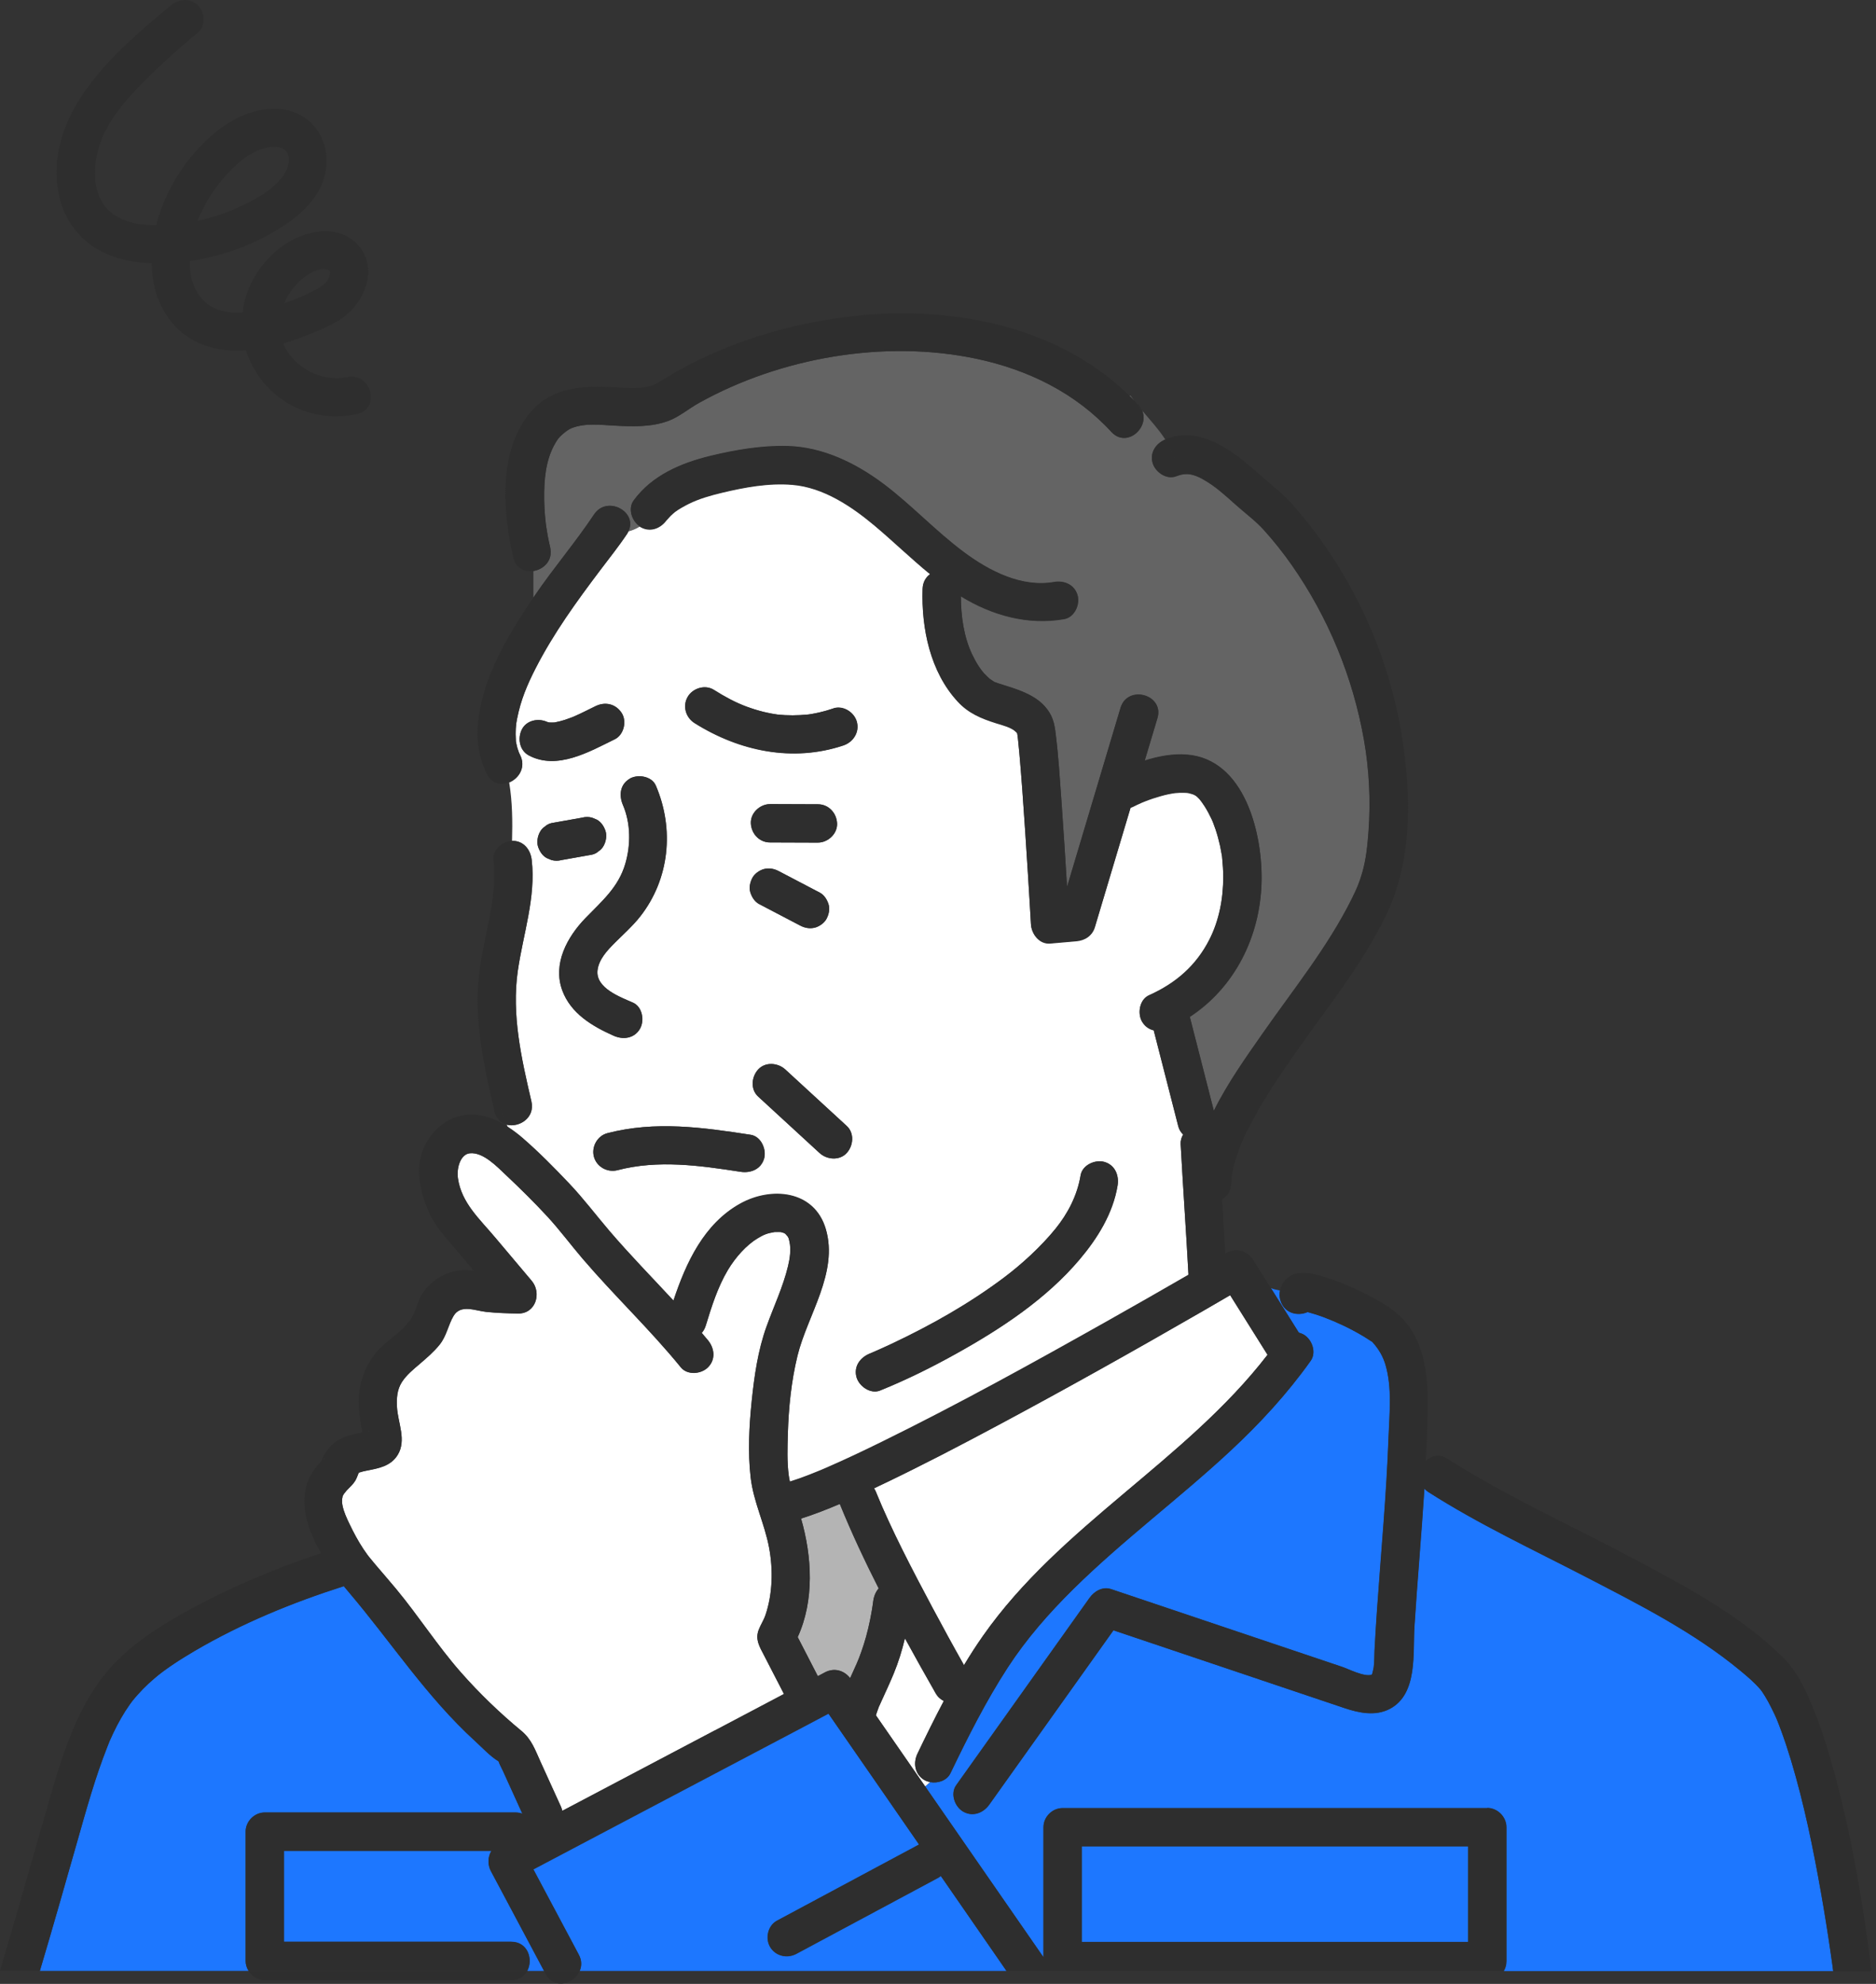 <svg width="245" height="259" viewBox="0 0 245 259" fill="none" xmlns="http://www.w3.org/2000/svg">
<rect x="0" y="0" width="245" height="259" fill="#333333" stroke="none"/>
<g clip-path="url(#clip0_144_1577)">
<path d="M114.42 194.82C116.38 199.65 119.17 204.99 121.77 209.86C123.12 212.39 124.49 214.9 125.9 217.39C126.69 216.08 127.51 214.8 128.39 213.55C138.52 199.12 154.86 190.72 165.54 176.87C163.91 174.28 162.29 171.68 160.66 169.09C159.46 169.79 158.26 170.49 157.06 171.18C148.18 176.3 139.23 181.32 130.19 186.15C125.4 188.71 120.58 191.22 115.69 193.57C115.18 193.81 114.67 194.06 114.16 194.3C114.26 194.47 114.35 194.64 114.43 194.82H114.42Z" fill="white"/>
<path d="M104.17 213.73C105.05 215.43 105.92 217.13 106.8 218.83C107.11 218.67 107.41 218.51 107.72 218.34C108.93 217.7 110.21 218.06 111.02 219.09C111.14 218.84 111.25 218.58 111.37 218.32C111.49 218.07 111.6 217.81 111.71 217.56C111.76 217.44 111.82 217.32 111.87 217.21C111.9 217.15 112.04 216.69 111.93 217.07C111.82 217.46 111.96 217.01 111.99 216.92C112.05 216.77 112.11 216.61 112.18 216.46C112.28 216.19 112.39 215.92 112.48 215.65C112.72 214.99 112.93 214.32 113.11 213.65C113.31 212.94 113.47 212.23 113.62 211.51C113.71 211.07 113.79 210.62 113.87 210.17C113.91 209.95 113.94 209.74 113.97 209.52C113.98 209.43 113.99 209.37 114 209.32C114 209.27 114.02 209.2 114.03 209.09C114.12 208.41 114.36 207.82 114.75 207.38C112.91 203.76 111.19 200.09 109.67 196.35C108.01 197.06 106.32 197.72 104.61 198.26C106.06 203.26 106.36 208.95 104.17 213.74V213.73Z" fill="#B4B4B4"/>
<path d="M48.12 186.84C48.2 186.82 48.28 186.79 48.35 186.78C47.94 186.83 48.12 186.78 48.12 186.84Z" fill="#646464"/>
<path d="M132.99 96.01C132.99 96.01 132.97 95.91 132.93 95.84C132.96 95.95 132.98 96.04 132.99 96.01Z" fill="#646464"/>
<path d="M47.52 188C47.52 188 47.51 187.93 47.5 187.89C47.5 187.89 47.5 187.9 47.5 187.91C47.5 187.93 47.52 187.96 47.53 188H47.52Z" fill="#646464"/>
<path d="M191.74 241.04H141.27V253.52H191.74V241.04Z" fill="#1D77FF"/>
<path d="M170.26 171.16C170.01 171.16 169.97 171.24 170.29 171.16C170.28 171.16 170.27 171.16 170.26 171.16Z" fill="#646464"/>
<path d="M42.2 190.57C42.2 190.57 42.23 190.54 42.25 190.52C42.42 190.39 42.44 190.16 42.2 190.57Z" fill="#646464"/>
<path d="M46.84 192.24C46.91 192.21 46.94 192.2 46.97 192.19C46.92 192.14 46.81 192.1 46.81 192.21C46.81 192.21 46.81 192.22 46.82 192.25C46.83 192.25 46.83 192.25 46.85 192.25C46.85 192.25 46.91 192.22 46.96 192.2C46.92 192.21 46.88 192.22 46.84 192.24Z" fill="#646464"/>
<path d="M100.1 173.18C101.04 170.55 102.26 168.01 102.91 165.29C103.16 164.26 103.32 163.08 103.1 162.11C102.98 161.58 103.02 161.65 102.74 161.23C102.96 161.55 102.69 161.21 102.57 161.07C102.51 161.03 102.43 160.98 102.4 160.97C102.38 160.97 102.38 160.96 102.36 160.95C102.26 160.92 102.16 160.88 102.06 160.86C102.01 160.85 101.98 160.84 101.94 160.83C101.94 160.83 101.94 160.83 101.93 160.83C101.73 160.82 101.54 160.83 101.34 160.83C101.27 160.83 101.23 160.83 101.19 160.83C101.17 160.83 101.17 160.83 101.15 160.83C100.14 161 99.75 161.17 98.94 161.65C97.48 162.52 96.02 164.16 95.04 165.81C93.71 168.05 92.93 170.56 92.17 173.03C92.05 173.42 91.86 173.74 91.64 174C91.91 174.32 92.18 174.64 92.45 174.96C93.31 176.01 93.49 177.46 92.45 178.5C91.56 179.39 89.77 179.55 88.91 178.5C84.88 173.55 80.22 169.16 76.07 164.3C74.52 162.48 73.1 160.56 71.47 158.8C69.77 156.96 67.99 155.2 66.17 153.49C64.92 152.31 63.1 150.37 61.35 150.55C60.16 150.67 59.59 152.41 59.8 153.82C60.26 157.04 62.66 159.15 64.7 161.59C66.27 163.46 67.85 165.33 69.43 167.2C70.77 168.78 69.97 171.5 67.66 171.47C66.28 171.45 64.89 171.4 63.51 171.26C62.06 171.11 60.16 170.22 59.23 171.78C58.51 172.98 58.33 174.37 57.42 175.52C56.65 176.48 55.73 177.26 54.8 178.06C53.97 178.77 53.07 179.49 52.48 180.42C51.84 181.41 51.78 182.55 51.84 183.71C51.96 185.75 53.11 188.02 51.93 189.93C51.01 191.41 49.44 191.67 47.88 191.98C47.57 192.04 47.26 192.11 46.96 192.21C46.99 192.25 46.96 192.28 46.84 192.27C46.89 192.33 46.86 192.34 46.8 192.34C46.8 192.37 46.8 192.4 46.78 192.44C46.66 192.74 46.55 193.03 46.39 193.31C46.1 193.8 45.67 194.16 45.28 194.57C45.17 194.69 44.84 195.14 44.97 194.93C44.88 195.07 44.8 195.21 44.73 195.36C44.77 195.31 44.67 195.7 44.67 195.74C44.66 196.17 44.67 196.21 44.73 196.55C44.91 197.42 45.29 198.22 45.67 199.01C46.2 200.11 46.78 201.19 47.45 202.21C47.6 202.43 47.75 202.65 47.91 202.87C47.98 202.97 48.06 203.07 48.13 203.17C48.44 203.56 48.76 203.94 49.08 204.32C49.96 205.36 50.86 206.38 51.73 207.43C54.66 210.96 57.14 214.85 60.17 218.3C62.6 221.06 65.27 223.63 68.1 225.97C69.44 227.08 69.89 228.46 70.61 230.04C71.49 231.97 72.37 233.91 73.25 235.84C73.33 236.02 73.39 236.21 73.44 236.4C80.07 232.91 86.69 229.41 93.32 225.92C96.34 224.33 99.36 222.73 102.38 221.14C101.51 219.45 100.64 217.77 99.77 216.08C99.2 214.98 98.6 214.02 99.08 212.76C99.34 212.09 99.74 211.5 99.97 210.82C100.9 208.05 100.97 204.91 100.44 202.05C99.86 198.92 98.4 196.07 98.03 192.88C97.65 189.59 97.83 186.15 98.17 182.86C98.51 179.59 98.98 176.27 100.1 173.17V173.18Z" fill="white"/>
<path d="M71.43 94.24C71.43 94.24 71.4 94.23 71.39 94.22C71.37 94.22 71.35 94.22 71.34 94.22C71.36 94.22 71.39 94.23 71.43 94.24Z" fill="#646464"/>
<path d="M32.08 239.14C32.08 237.79 33.23 236.64 34.58 236.64H67.32C67.66 236.64 67.95 236.71 68.22 236.8C67.38 234.96 66.55 233.12 65.71 231.27C65.52 230.85 65.26 230.41 65.11 229.96C64.01 229.29 63 228.18 62.06 227.33C55.72 221.55 51.07 214.36 45.54 207.86C45.33 207.61 45.12 207.36 44.9 207.09C38.15 209.24 31.55 211.95 25.43 215.54C24.52 216.08 23.61 216.63 22.73 217.22C22.38 217.45 22.03 217.69 21.69 217.94C21.54 218.05 21.39 218.16 21.24 218.27C21.2 218.3 21.08 218.39 20.99 218.46C20.89 218.54 20.72 218.67 20.67 218.71C20.53 218.82 20.4 218.93 20.26 219.05C19.98 219.29 19.7 219.54 19.42 219.79C18.91 220.26 18.43 220.75 17.97 221.27C17.73 221.53 17.51 221.81 17.28 222.08C17.28 222.08 17.28 222.09 17.27 222.1C17.18 222.23 17.08 222.36 16.98 222.49C16.56 223.08 16.17 223.69 15.81 224.32C15.44 224.96 15.1 225.61 14.79 226.27C14.62 226.64 14.45 227.01 14.29 227.37C14.27 227.41 14.26 227.44 14.25 227.46C14.25 227.46 14.25 227.46 14.25 227.48C14.18 227.66 14.1 227.85 14.03 228.03C12.45 232.01 11.3 236.17 10.13 240.28C8.51 245.96 6.9 251.64 5.21 257.3H32.46C32.22 256.92 32.08 256.48 32.08 256.01V239.13V239.14Z" fill="#1D77FF"/>
<path d="M120.71 232.38C119.48 231.66 119.23 230.18 119.81 228.96C120.92 226.65 122.06 224.33 123.26 222.06C122.85 221.87 122.48 221.55 122.19 221.05C120.84 218.68 119.49 216.29 118.18 213.88C117.81 215.44 117.34 216.97 116.72 218.48C116.24 219.64 115.71 220.78 115.19 221.92C115.08 222.16 114.97 222.41 114.86 222.65C114.82 222.73 114.8 222.77 114.79 222.79C114.77 222.84 114.76 222.89 114.74 222.93C114.61 223.26 114.5 223.6 114.39 223.93C114.42 223.98 114.46 224.03 114.49 224.08C116.6 227.13 118.71 230.18 120.83 233.23C121.04 233.03 121.26 232.84 121.48 232.65C121.2 232.6 120.94 232.52 120.7 232.38H120.71Z" fill="white"/>
<path d="M169.62 173.99C169.84 174.05 170.05 174.12 170.27 174.25C171.36 174.89 171.95 176.57 171.17 177.67C168.11 181.97 164.54 185.84 160.68 189.43C154 195.65 146.63 201.09 140.13 207.51C136.97 210.63 134.05 213.97 131.62 217.69C128.77 222.08 126.4 226.78 124.13 231.5C123.67 232.46 122.5 232.85 121.49 232.67C121.27 232.85 121.05 233.04 120.84 233.25C123.58 237.21 126.33 241.17 129.07 245.13C131.47 248.6 133.87 252.07 136.28 255.53V238.56C136.28 237.21 137.43 236.06 138.78 236.06H194.25C195.6 236.06 196.75 237.21 196.75 238.56V256.04C196.75 256.56 196.61 256.98 196.4 257.33H239.4C239.37 257.09 239.34 256.86 239.31 256.62C239.29 256.46 239.27 256.29 239.24 256.13C239.18 255.71 239.12 255.29 239.06 254.87C238.69 252.31 238.28 249.75 237.83 247.2C236.8 241.35 235.61 235.51 233.9 229.82C233.5 228.5 233.07 227.18 232.59 225.89C232.07 224.5 231.98 224.25 231.32 222.93C231.06 222.42 230.79 221.91 230.49 221.42C230.37 221.22 230.24 221.03 230.11 220.83C230.07 220.77 229.97 220.64 229.9 220.55C229.12 219.64 228.2 218.86 227.28 218.1C221.22 213.08 213.97 209.42 207.01 205.81C200.14 202.25 193.06 198.95 186.53 194.77C186.33 194.64 186.16 194.49 186.01 194.33C185.63 200.33 185.09 206.33 184.71 212.33C184.49 215.78 185.17 221.12 181.52 223.06C179.64 224.06 177.5 223.62 175.59 222.98C173.47 222.27 171.35 221.55 169.23 220.84C161.29 218.17 153.35 215.5 145.4 212.82C139.99 220.41 134.59 228 129.18 235.58C128.39 236.68 127.01 237.21 125.76 236.48C124.67 235.84 124.08 234.16 124.86 233.06C130.67 224.91 136.48 216.75 142.28 208.6C142.9 207.73 143.99 207.08 145.1 207.45C153.27 210.2 161.43 212.95 169.6 215.69C171.48 216.32 173.37 216.96 175.25 217.59C176.14 217.89 178.13 218.94 179.13 218.63C179.17 218.58 179.22 218.49 179.24 218.36C179.28 218.13 179.36 217.91 179.39 217.67C179.49 216.95 179.47 216.19 179.5 215.46C179.59 213.67 179.71 211.89 179.83 210.11C180.35 202.62 181.06 195.14 181.33 187.64C181.44 184.55 181.82 181.16 180.93 178.16C180.61 177.07 180.06 176.13 179.31 175.29C179.26 175.23 179.23 175.19 179.21 175.17C179.17 175.15 179.12 175.12 179.01 175.05C178.65 174.82 178.29 174.58 177.92 174.36C176.22 173.36 174.5 172.57 172.93 171.97C172.22 171.7 171.5 171.47 170.76 171.27C169.49 171.83 167.75 171.49 167.22 169.78C167.08 169.34 167.07 168.9 167.15 168.48C166.76 168.41 166.37 168.32 165.98 168.17C167.19 170.1 168.4 172.03 169.61 173.96L169.62 173.99Z" fill="#1D77FF"/>
<path d="M147.66 51.66C147.6 51.66 147.55 51.66 147.49 51.66C147.7 51.87 147.92 52.08 148.12 52.3C147.96 52.09 147.8 51.88 147.65 51.66H147.66Z" fill="#646464"/>
<path d="M145.14 56.39C140.45 51.29 134.24 48.26 127.51 46.84C115.52 44.31 101.98 46.66 91.3 52.6C89.98 53.33 88.69 54.44 87.27 54.96C85.04 55.78 82.55 55.7 80.22 55.57C78.4 55.47 76.38 55.21 74.65 55.9C74.06 56.13 73.12 56.93 72.79 57.43C71.47 59.42 71.11 61.77 71.07 64.26C71.05 65.6 71.12 66.95 71.27 68.28C71.27 68.27 71.31 68.61 71.33 68.73C71.35 68.83 71.37 69.01 71.38 69.04C71.43 69.33 71.47 69.61 71.52 69.9C71.62 70.43 71.73 70.95 71.85 71.47C72.24 73.18 71 74.34 69.66 74.55V78.03C69.72 77.94 69.79 77.84 69.85 77.75C72.31 74.14 75.16 70.81 77.58 67.18C79.28 64.62 83.31 66.81 82.08 69.36C82.6 69.21 83.1 69.01 83.55 68.73C82.53 68.05 81.98 66.44 82.75 65.38C85.13 62.09 88.96 60.47 92.81 59.54C96.02 58.76 99.56 58.16 102.88 58.26C107.47 58.39 111.78 60.49 115.39 63.2C119.08 65.97 122.22 69.39 125.92 72.13C129.22 74.57 133.43 76.75 137.66 76.01C138.99 75.78 140.35 76.35 140.74 77.76C141.07 78.97 140.32 80.6 138.99 80.84C134.22 81.67 129.56 80.36 125.49 77.87C125.49 80.49 125.89 83.22 126.98 85.49C127.24 86.03 127.53 86.56 127.86 87.06C127.97 87.23 128.09 87.4 128.22 87.57C128.27 87.63 128.48 87.89 128.5 87.91C128.74 88.17 128.99 88.41 129.26 88.65C129.32 88.67 129.75 88.99 129.89 89.07C129.89 89.07 129.89 89.07 129.9 89.07C130.09 89.14 130.28 89.21 130.47 89.27C130.79 89.38 131.1 89.47 131.42 89.57C131.95 89.74 132.47 89.9 132.99 90.1C134.26 90.58 135.51 91.18 136.43 92.21C137.47 93.36 137.7 94.4 137.88 95.85C138.23 98.71 138.41 101.6 138.62 104.48C138.89 108.25 139.13 112.03 139.36 115.81C141.69 108.02 144.01 100.24 146.34 92.45C147.26 89.37 152.09 90.69 151.16 93.78L150.13 97.22C149.92 97.92 149.71 98.62 149.5 99.32C151.3 98.75 153.17 98.41 154.96 98.54C162.61 99.1 164.94 108.96 164.76 115.27C164.55 122.36 161.23 128.95 155.39 132.77C156.44 136.86 157.48 140.95 158.53 145.04C160.35 141.39 162.79 137.96 164.99 134.82C168.97 129.14 173.43 123.62 176.53 117.39C177.18 116.08 177.51 115.35 177.93 113.89C178.42 112.18 178.6 110.34 178.73 108.56C179.03 104.57 178.83 100.53 178.13 96.59C176.69 88.4 173.46 80.58 168.69 73.77C167.57 72.17 166.36 70.65 165.06 69.21C163.98 68.01 162.54 66.95 161.28 65.82C160 64.67 158.72 63.51 157.22 62.65C155.88 61.88 154.92 61.68 153.61 62.19C152.35 62.69 150.86 61.64 150.53 60.44C150.15 59.07 150.99 57.91 152.2 57.4C151.3 56.02 150.2 54.83 149.16 53.6C150.16 55.88 147.12 58.53 145.15 56.4L145.14 56.39Z" fill="#646464"/>
<path d="M66.87 109.78C66.87 109.78 66.92 109.78 66.94 109.78C68.4 109.78 69.29 110.94 69.44 112.28C70 117.19 68.31 121.97 67.62 126.77C66.8 132.52 68.1 138.22 69.4 143.8C69.9 145.95 67.79 147.25 66.18 146.84C66.23 146.94 66.27 147.05 66.32 147.16C67 147.6 67.65 148.09 68.25 148.61C70.39 150.46 72.41 152.51 74.35 154.56C76.22 156.54 77.84 158.7 79.61 160.76C82.28 163.88 85.16 166.81 87.95 169.83C89.59 164.88 91.93 159.83 96.65 157.19C100.72 154.92 106.35 155.42 107.85 160.5C109.52 166.18 105.45 171.72 104.15 177.02C103.34 180.34 102.99 183.79 102.89 187.2C102.84 188.99 102.77 190.88 103.01 192.66C103.05 192.93 103.1 193.2 103.16 193.47C103.99 193.21 104.82 192.91 105.63 192.6C106.11 192.42 106.58 192.22 107.05 192.03C107.15 191.99 107.2 191.97 107.24 191.95C107.25 191.95 107.28 191.93 107.34 191.91C107.59 191.8 107.83 191.7 108.08 191.59C110.47 190.55 112.82 189.43 115.16 188.28C125.12 183.39 134.85 178.01 144.52 172.57C148.1 170.56 151.66 168.52 155.21 166.47C155.21 166.45 155.21 166.43 155.21 166.41C154.9 160.73 154.5 155.06 154.19 149.39C154.17 148.94 154.3 148.52 154.52 148.15C154.22 147.85 153.98 147.49 153.88 147.07C152.81 142.89 151.74 138.71 150.67 134.53C150.07 134.39 149.52 134.03 149.15 133.4C148.52 132.33 148.81 130.53 150.05 129.98C153.57 128.41 156.22 126.09 157.93 122.73C159.21 120.24 159.77 117.32 159.75 114.47C159.75 113.69 159.7 112.91 159.62 112.13C159.57 111.59 159.63 112.06 159.54 111.53C159.47 111.16 159.41 110.79 159.33 110.42C159.17 109.71 158.98 109 158.75 108.31C158.65 108.01 158.54 107.72 158.43 107.43C158.42 107.4 158.38 107.31 158.36 107.26C158.32 107.17 158.28 107.07 158.24 106.98C157.96 106.39 157.66 105.82 157.31 105.27C157.19 105.09 157.07 104.91 156.94 104.73C156.88 104.65 156.68 104.4 156.62 104.32C156.17 103.83 155.94 103.74 155.32 103.58C155.24 103.56 155.18 103.55 155.14 103.54C154.99 103.52 154.83 103.51 154.68 103.51C154.27 103.49 153.86 103.51 153.46 103.55C153.43 103.55 152.99 103.61 152.63 103.69C152.28 103.76 151.92 103.85 151.58 103.95C150.9 104.14 150.23 104.36 149.57 104.62C149.52 104.64 149.23 104.76 149.13 104.8C149.1 104.81 149.07 104.83 149.06 104.83C148.88 104.91 148.69 104.99 148.51 105.08C148.34 105.16 148.17 105.25 148 105.33C147.88 105.39 147.77 105.43 147.65 105.47C146.1 110.66 144.54 115.86 142.99 121.05C142.65 122.17 141.71 122.79 140.58 122.89C139.43 122.99 138.29 123.09 137.14 123.19C135.73 123.31 134.71 121.95 134.64 120.69C134.51 118.53 134.38 116.37 134.25 114.21C134.02 110.52 133.78 106.83 133.51 103.14C133.39 101.56 133.27 99.98 133.13 98.41C133.07 97.77 133.01 97.12 132.94 96.48C132.92 96.32 132.9 96.17 132.88 96.01C132.88 95.96 132.86 95.91 132.86 95.91C132.86 95.91 132.86 95.89 132.86 95.86C132.86 95.82 132.84 95.77 132.82 95.72C132.75 95.64 132.69 95.58 132.67 95.56C132.08 94.97 130.93 94.7 130.07 94.43C128.14 93.82 126.49 93.14 125.09 91.63C121.47 87.74 120.32 82.06 120.49 76.9C120.52 76.02 120.92 75.39 121.48 74.99C118.99 72.96 116.68 70.71 114.22 68.64C111.2 66.11 107.53 63.65 103.5 63.31C100.39 63.05 97.26 63.63 94.29 64.34C92.82 64.69 91.3 65.12 89.97 65.78C89.37 66.08 88.63 66.49 88.17 66.84C88.04 66.94 87.74 67.2 87.56 67.38C87.46 67.48 86.97 68.05 87.06 67.92C86.27 69.02 84.9 69.55 83.64 68.82C83.61 68.8 83.58 68.77 83.54 68.75C83.09 69.03 82.59 69.23 82.07 69.38C82.02 69.49 81.97 69.61 81.89 69.72C80.81 71.34 79.58 72.86 78.41 74.42C75.32 78.51 72.28 82.7 69.94 87.28C68.85 89.41 68.01 91.39 67.53 93.84C67.51 93.93 67.45 94.33 67.43 94.4C67.4 94.64 67.38 94.89 67.36 95.13C67.33 95.64 67.35 96.14 67.37 96.65C67.37 96.7 67.37 96.74 67.37 96.77C67.38 96.84 67.39 96.92 67.41 96.99C67.46 97.21 67.5 97.42 67.56 97.64C67.62 97.84 67.69 98.04 67.76 98.24C67.79 98.31 67.87 98.49 67.92 98.58C68.73 100.16 67.77 101.64 66.5 102.16C66.92 104.71 66.94 107.26 66.87 109.81V109.78ZM72.02 112.28C71.82 112.2 71.62 112.11 71.42 112.03C70.84 111.72 70.47 111.14 70.27 110.54C70.08 109.94 70.21 109.15 70.52 108.61C70.68 108.32 70.89 108.08 71.16 107.91C71.4 107.69 71.68 107.54 72.01 107.46C72.18 107.43 72.35 107.4 72.51 107.37C73.67 107.16 74.84 106.96 76 106.75C76.44 106.63 76.89 106.63 77.33 106.75C77.53 106.83 77.73 106.92 77.93 107C78.51 107.31 78.88 107.89 79.08 108.49C79.27 109.09 79.14 109.88 78.83 110.42C78.67 110.71 78.46 110.95 78.19 111.12C77.95 111.34 77.67 111.49 77.34 111.57C77.17 111.6 77 111.63 76.84 111.66C75.68 111.87 74.51 112.07 73.35 112.28C72.91 112.4 72.46 112.4 72.02 112.28ZM110.57 150.53C109.63 151.55 108 151.41 107.03 150.53C104.36 148.07 101.68 145.62 99.01 143.16C97.98 142.22 98.13 140.59 99.01 139.62C99.95 138.6 101.58 138.74 102.55 139.62C105.22 142.08 107.9 144.53 110.57 146.99C111.6 147.93 111.45 149.56 110.57 150.53ZM98.26 114.62C98.55 114.08 99.17 113.63 99.75 113.47C100.41 113.29 101.08 113.41 101.68 113.72C101.9 113.84 102.13 113.95 102.35 114.07C103.92 114.89 105.48 115.71 107.05 116.53C107.63 116.83 108 117.42 108.2 118.02C108.41 118.66 108.25 119.37 107.95 119.95C107.66 120.49 107.04 120.94 106.46 121.1C105.8 121.28 105.13 121.16 104.53 120.85C104.31 120.73 104.08 120.62 103.86 120.5C102.29 119.68 100.73 118.86 99.16 118.04C98.58 117.74 98.21 117.15 98.01 116.55C97.8 115.91 97.96 115.2 98.26 114.62ZM98.06 107.48C98 106.13 99.25 104.98 100.56 104.98C100.82 104.98 101.09 104.98 101.35 104.98C103.17 104.98 105 104.99 106.82 105C108.22 105 109.26 106.14 109.32 107.5C109.38 108.85 108.13 110 106.82 110C106.56 110 106.29 110 106.03 110C104.21 110 102.38 109.99 100.56 109.98C99.16 109.98 98.12 108.84 98.06 107.48ZM113.61 176.71C113.66 176.69 113.71 176.67 113.76 176.65C113.84 176.62 113.91 176.58 113.99 176.55C114.82 176.19 115.65 175.81 116.47 175.43C121.61 173.01 126.62 170.18 131.17 166.76C133.4 165.08 135.94 162.78 137.86 160.41C139.44 158.47 140.69 156.11 141.13 153.44C141.35 152.1 143.01 151.37 144.21 151.69C145.61 152.07 146.17 153.43 145.96 154.77C145.36 158.42 143.34 161.67 140.98 164.45C136.65 169.57 130.79 173.44 124.97 176.68C121.73 178.49 118.38 180.15 114.94 181.54C113.68 182.05 112.19 180.98 111.86 179.79C111.47 178.38 112.35 177.22 113.61 176.71ZM89.81 90.97C90.48 89.83 92.09 89.35 93.23 90.07C94.61 90.94 96.06 91.73 97.5 92.26C98.22 92.52 98.96 92.75 99.7 92.94C100.06 93.03 100.42 93.11 100.78 93.17C100.86 93.18 101.51 93.28 101.52 93.29C102.85 93.44 104.17 93.42 105.5 93.29C105.54 93.29 105.56 93.29 105.59 93.28C105.74 93.26 105.89 93.23 106.04 93.21C106.36 93.15 106.67 93.09 106.98 93.02C107.6 92.88 108.2 92.7 108.81 92.5C110.1 92.07 111.54 93 111.89 94.25C112.26 95.6 111.42 96.9 110.14 97.33C103.5 99.55 96.53 98.08 90.7 94.41C89.55 93.69 89.1 92.19 89.8 90.99L89.81 90.97ZM98.04 148.15C99.38 148.36 100.11 150.04 99.79 151.23C99.4 152.64 98.05 153.18 96.71 152.98C91.37 152.16 85.93 151.39 80.64 152.77C79.33 153.11 77.93 152.34 77.56 151.02C77.21 149.73 78 148.29 79.31 147.94C85.56 146.31 91.77 147.18 98.04 148.15ZM82.24 101.66C83.3 101.04 85.13 101.32 85.66 102.56C88.09 108.22 87.46 114.77 83.6 119.67C82.61 120.92 81.42 121.97 80.3 123.09C79.33 124.06 78.2 125.25 78.04 126.69C77.79 129 81.02 130.17 82.68 130.9C83.92 131.45 84.2 133.26 83.58 134.32C82.84 135.58 81.39 135.76 80.16 135.22C77.36 133.98 74.54 132.31 73.44 129.29C72.17 125.82 74.09 122.32 76.46 119.87C78.61 117.65 80.77 115.85 81.67 112.78C82.4 110.3 82.39 107.49 81.36 105.08C80.83 103.83 80.97 102.41 82.26 101.66H82.24ZM68.17 95.2C68.78 94.04 70.26 93.74 71.39 94.22C71.43 94.22 71.48 94.25 71.53 94.27C71.55 94.27 71.57 94.29 71.58 94.29C71.63 94.3 71.68 94.31 71.74 94.32C71.97 94.33 72.2 94.32 72.42 94.32C72.87 94.24 73.31 94.13 73.74 93.99C74.02 93.9 74.29 93.8 74.56 93.7C74.68 93.65 74.8 93.61 74.92 93.56C75.89 93.14 76.83 92.65 77.78 92.19C79.04 91.57 80.42 91.88 81.2 93.09C81.89 94.17 81.48 95.93 80.3 96.51C76.98 98.14 72.76 100.58 69.07 98.63C67.84 97.98 67.56 96.37 68.17 95.21V95.2Z" fill="white"/>
<path d="M64.18 241.64H37.08V253.52H66.76C68.95 253.52 69.65 255.83 68.86 257.31H71.05C68.74 252.97 66.42 248.62 64.11 244.28C63.67 243.46 63.7 242.41 64.19 241.64H64.18Z" fill="#1D77FF"/>
<path d="M131.45 257.31C131.14 256.86 130.83 256.41 130.52 255.96C127.97 252.28 125.42 248.6 122.88 244.92C122.77 245.01 122.67 245.09 122.54 245.16C116.36 248.47 110.19 251.78 104.01 255.09C102.82 255.73 101.29 255.4 100.59 254.19C99.93 253.06 100.3 251.41 101.49 250.77C107.67 247.46 113.84 244.15 120.02 240.84C120.02 240.84 120.04 240.84 120.05 240.83C118.69 238.86 117.33 236.9 115.97 234.93C113.38 231.2 110.8 227.46 108.21 223.73C107.12 224.31 106.03 224.88 104.94 225.46C97.28 229.5 89.61 233.54 81.95 237.58C77.86 239.74 73.76 241.9 69.67 244.06C71.65 247.77 73.63 251.48 75.6 255.19C76.01 255.95 75.98 256.69 75.72 257.31H131.47H131.45Z" fill="#1D77FF"/>
<path d="M71.66 94.34C71.77 94.4 71.75 94.38 71.67 94.34C71.67 94.34 71.67 94.34 71.66 94.34Z" fill="#646464"/>
<path d="M71.59 94.31C71.59 94.31 71.61 94.31 71.62 94.32C71.59 94.3 71.56 94.29 71.52 94.27C71.49 94.26 71.46 94.25 71.42 94.24C71.47 94.26 71.53 94.28 71.58 94.31H71.59Z" fill="#646464"/>
<path d="M114.93 181.53C118.37 180.14 121.72 178.48 124.96 176.67C130.77 173.43 136.64 169.56 140.97 164.44C143.33 161.65 145.35 158.41 145.95 154.76C146.17 153.43 145.6 152.07 144.2 151.68C143.01 151.35 141.35 152.09 141.12 153.43C140.68 156.1 139.42 158.45 137.85 160.4C135.93 162.77 133.39 165.07 131.16 166.75C126.61 170.17 121.6 173 116.46 175.42C115.64 175.81 114.81 176.18 113.98 176.54C113.9 176.57 113.83 176.61 113.75 176.64C113.7 176.66 113.65 176.68 113.6 176.7C112.35 177.2 111.47 178.37 111.85 179.78C112.18 180.97 113.67 182.03 114.93 181.53Z" fill="#2E2E2E"/>
<path d="M77.57 67.17C75.16 70.8 72.3 74.13 69.84 77.74C69.78 77.83 69.71 77.93 69.65 78.02C66.67 82.41 63.67 87.33 62.68 92.6C62.13 95.51 62.24 98.4 63.6 101.07C64.25 102.35 65.48 102.55 66.5 102.13C67.76 101.61 68.72 100.13 67.92 98.55C67.88 98.47 67.8 98.28 67.76 98.21C67.69 98.01 67.62 97.81 67.56 97.61C67.5 97.4 67.46 97.18 67.41 96.96C67.39 96.89 67.38 96.81 67.37 96.74C67.37 96.71 67.37 96.67 67.37 96.62C67.34 96.11 67.33 95.61 67.36 95.1C67.37 94.85 67.4 94.61 67.43 94.37C67.45 94.3 67.51 93.9 67.53 93.81C68.01 91.36 68.85 89.38 69.94 87.25C72.28 82.67 75.32 78.48 78.41 74.39C79.58 72.84 80.81 71.31 81.89 69.69C81.97 69.58 82.02 69.46 82.07 69.35C79.89 69.99 77.34 69.92 76.65 72.66C77.33 69.93 79.88 69.99 82.07 69.35C83.3 66.8 79.27 64.61 77.57 67.17Z" fill="#2E2E2E"/>
<path d="M71.53 94.27C71.48 94.25 71.43 94.23 71.39 94.22C71.4 94.22 71.42 94.23 71.43 94.24C71.47 94.25 71.49 94.26 71.53 94.27Z" fill="#2E2E2E"/>
<path d="M80.29 96.51C81.47 95.93 81.88 94.17 81.19 93.09C80.41 91.88 79.03 91.58 77.77 92.19C76.82 92.65 75.88 93.14 74.91 93.56C74.79 93.61 74.67 93.65 74.55 93.7C74.28 93.8 74.01 93.9 73.73 93.99C73.3 94.13 72.85 94.23 72.41 94.32C72.18 94.34 71.96 94.34 71.73 94.32C71.68 94.31 71.63 94.3 71.57 94.29C71.57 94.29 71.54 94.28 71.52 94.27C71.55 94.29 71.59 94.3 71.62 94.32C71.61 94.32 71.61 94.32 71.59 94.31C71.54 94.28 71.48 94.27 71.43 94.24C71.4 94.23 71.36 94.21 71.34 94.22C71.34 94.22 71.37 94.22 71.39 94.22C70.25 93.74 68.78 94.04 68.17 95.2C67.56 96.36 67.83 97.97 69.07 98.62C72.76 100.58 76.97 98.13 80.3 96.5L80.29 96.51ZM71.66 94.34C71.66 94.34 71.66 94.34 71.67 94.34C71.75 94.38 71.77 94.4 71.66 94.34Z" fill="#2E2E2E"/>
<path d="M108.82 92.49C108.22 92.69 107.61 92.87 106.99 93.01C106.68 93.08 106.36 93.15 106.05 93.2C105.9 93.23 105.75 93.25 105.6 93.27C105.57 93.27 105.55 93.27 105.51 93.28C104.18 93.41 102.86 93.42 101.53 93.28C101.53 93.28 100.87 93.18 100.79 93.16C100.43 93.09 100.07 93.01 99.71 92.93C98.96 92.75 98.23 92.52 97.51 92.25C96.06 91.72 94.61 90.93 93.24 90.06C92.1 89.34 90.49 89.82 89.82 90.96C89.12 92.16 89.57 93.66 90.72 94.38C96.55 98.05 103.52 99.52 110.16 97.3C111.44 96.87 112.28 95.58 111.91 94.22C111.57 92.97 110.12 92.04 108.83 92.47L108.82 92.49Z" fill="#2E2E2E"/>
<path d="M67.62 126.76C68.31 121.96 70 117.17 69.44 112.27C69.29 110.93 68.4 109.77 66.94 109.77C66.92 109.77 66.89 109.77 66.87 109.77C66.8 112.06 66.66 114.36 66.66 116.65C66.66 114.36 66.81 112.06 66.87 109.77C65.66 109.81 64.29 110.94 64.44 112.26C65 117.19 63.21 122.04 62.6 126.89C61.83 133.03 63.19 139.16 64.58 145.11C64.81 146.09 65.44 146.64 66.18 146.82C65.67 145.67 65.15 144.66 65.66 143.64C65.15 144.65 65.68 145.67 66.18 146.82C67.79 147.23 69.9 145.93 69.4 143.78C68.1 138.2 66.8 132.5 67.62 126.75V126.76Z" fill="#2E2E2E"/>
<path d="M98 116.54C98.2 117.14 98.57 117.73 99.15 118.03C100.72 118.85 102.28 119.67 103.85 120.49C104.07 120.61 104.3 120.72 104.52 120.84C105.11 121.15 105.79 121.27 106.45 121.09C107.03 120.93 107.66 120.48 107.94 119.94C108.25 119.36 108.4 118.66 108.19 118.01C107.99 117.41 107.62 116.82 107.04 116.52C105.47 115.7 103.91 114.88 102.34 114.06C102.12 113.94 101.89 113.83 101.67 113.71C101.08 113.4 100.4 113.28 99.74 113.46C99.16 113.62 98.53 114.07 98.25 114.61C97.94 115.19 97.79 115.89 98 116.54Z" fill="#2E2E2E"/>
<path d="M149.15 53.59C148.79 53.17 148.45 52.74 148.12 52.3C147.91 52.08 147.7 51.87 147.49 51.66C137.87 42.23 123.39 39.71 110.39 41.39C103.4 42.3 96.57 44.27 90.27 47.48C88.88 48.19 87.52 48.97 86.21 49.81C84.46 50.94 82.23 50.67 80.23 50.56C76.36 50.35 72.35 50.46 69.55 53.52C65.01 58.49 65.62 66.71 67.03 72.79C67.36 74.22 68.54 74.71 69.66 74.54C71 74.33 72.24 73.17 71.85 71.46C71.73 70.94 71.62 70.42 71.52 69.89C71.47 69.6 71.42 69.32 71.38 69.03C71.38 69 71.35 68.82 71.33 68.72C71.32 68.6 71.27 68.26 71.27 68.27C71.12 66.94 71.04 65.59 71.07 64.25C71.11 61.76 71.47 59.4 72.79 57.42C73.12 56.92 74.07 56.12 74.65 55.89C76.39 55.2 78.4 55.46 80.22 55.56C82.56 55.69 85.04 55.77 87.27 54.95C88.68 54.43 89.97 53.32 91.3 52.59C101.97 46.66 115.52 44.31 127.51 46.83C134.24 48.25 140.45 51.28 145.14 56.38C147.1 58.52 150.15 55.86 149.15 53.58V53.59Z" fill="#2E2E2E"/>
<path d="M148.67 52.85C148.49 52.66 148.3 52.48 148.12 52.3C148.45 52.74 148.79 53.18 149.15 53.59C149.04 53.34 148.89 53.09 148.68 52.85H148.67Z" fill="#2E2E2E"/>
<path d="M46.97 192.2C46.97 192.2 46.96 192.2 46.95 192.2C46.9 192.22 46.84 192.25 46.84 192.25C46.97 192.27 46.99 192.23 46.96 192.19L46.97 192.2Z" fill="#2E2E2E"/>
<path d="M71.42 112.03C71.62 112.11 71.82 112.2 72.02 112.28C72.46 112.4 72.91 112.4 73.35 112.28C74.51 112.07 75.68 111.87 76.84 111.66C77.01 111.63 77.18 111.6 77.34 111.57C77.67 111.49 77.95 111.34 78.19 111.12C78.46 110.94 78.68 110.71 78.83 110.42C79.14 109.88 79.28 109.09 79.08 108.49C78.88 107.89 78.51 107.3 77.93 107C77.73 106.92 77.53 106.83 77.33 106.75C76.89 106.63 76.44 106.63 76 106.75C74.84 106.96 73.67 107.16 72.51 107.37C72.34 107.4 72.17 107.43 72.01 107.46C71.68 107.54 71.4 107.69 71.16 107.91C70.89 108.09 70.67 108.32 70.52 108.61C70.21 109.15 70.07 109.94 70.27 110.54C70.47 111.14 70.84 111.73 71.42 112.03Z" fill="#2E2E2E"/>
<path d="M100.56 109.98C102.38 109.98 104.21 109.99 106.03 110C106.29 110 106.56 110 106.82 110C108.13 110 109.38 108.85 109.32 107.5C109.26 106.14 108.22 105 106.82 105C105 105 103.17 104.99 101.35 104.98C101.09 104.98 100.82 104.98 100.56 104.98C99.25 104.98 98 106.13 98.06 107.48C98.12 108.84 99.16 109.98 100.56 109.98Z" fill="#2E2E2E"/>
<path d="M79.32 147.94C78.01 148.28 77.22 149.73 77.57 151.02C77.93 152.34 79.33 153.11 80.65 152.77C85.94 151.39 91.38 152.15 96.72 152.98C98.05 153.19 99.41 152.64 99.8 151.23C100.13 150.05 99.4 148.36 98.05 148.15C91.78 147.18 85.57 146.32 79.32 147.94Z" fill="#2E2E2E"/>
<path d="M13.8 33.1C15.72 33.95 17.75 34.3 19.81 34.37C19.83 35.06 19.87 35.75 19.97 36.44C20.47 39.76 22.33 42.88 25.35 44.48C27.46 45.6 29.8 45.9 32.13 45.75C33.45 49.96 37.04 53.35 41.68 54.16C43.35 54.45 44.98 54.42 46.64 54.05C49.78 53.36 48.45 48.54 45.31 49.23C42.03 49.95 38.28 47.97 36.99 44.85C38.03 44.54 39.05 44.18 40.05 43.78C41.69 43.12 43.4 42.47 44.84 41.42C47.77 39.27 49.49 34.78 46.59 31.81C44.01 29.17 39.71 30.13 37.01 32.04C34.4 33.88 32.46 36.71 31.82 39.85C31.75 40.17 31.71 40.49 31.68 40.81C30.13 40.9 28.56 40.69 27.27 39.81C25.6 38.66 24.88 36.66 24.78 34.7C24.77 34.49 24.78 34.28 24.78 34.07C24.84 34.07 24.9 34.06 24.96 34.05C28.74 33.5 32.43 32.2 35.74 30.28C38.86 28.47 42 25.92 42.57 22.14C43.14 18.35 40.83 14.81 36.95 14.28C33.67 13.84 30.44 15.35 27.97 17.41C24.4 20.41 21.57 24.75 20.39 29.41C18.49 29.41 16.54 29.12 14.95 28.07C13.28 26.97 12.49 25.05 12.42 23.13C12.22 18.09 15.16 14.36 18.41 11.04C20.76 8.65 23.26 6.38 25.86 4.25C26.9 3.39 26.75 1.6 25.86 0.71C24.83 -0.32 23.37 -0.15 22.32 0.71C14.97 6.74 5.49 14.95 7.73 25.6C8.43 28.92 10.7 31.73 13.81 33.1H13.8ZM42.57 35.16C43.19 35.27 43.19 35.48 43.03 36.05C42.73 37.1 41.54 37.68 40.63 38.13C39.51 38.69 38.32 39.18 37.12 39.6C37.4 38.91 37.77 38.27 38.22 37.69C39.08 36.59 41.05 34.88 42.58 35.16H42.57ZM31.06 21.34C32.43 20.11 34.55 18.94 36.29 19.2C36.74 19.26 37.22 19.42 37.52 19.97C38.04 20.92 37.52 22.22 36.94 23.01C35.46 25.03 32.76 26.37 30.52 27.34C29.02 27.99 27.43 28.48 25.81 28.83C26.92 25.96 28.83 23.34 31.06 21.35V21.34Z" fill="#2E2E2E"/>
<path d="M107.04 150.53C108 151.41 109.64 151.55 110.58 150.53C111.46 149.57 111.61 147.94 110.58 146.99C107.91 144.53 105.23 142.08 102.56 139.62C101.6 138.74 99.96 138.6 99.02 139.62C98.14 140.58 97.99 142.21 99.02 143.16C101.69 145.62 104.37 148.07 107.04 150.53Z" fill="#2E2E2E"/>
<path d="M239.23 230.26C238.44 227.42 237.51 224.63 236.34 221.92C235.47 219.91 234.41 217.91 232.84 216.36C227.23 210.82 219.83 206.93 212.93 203.27C204.96 199.04 196.66 195.31 189.05 190.45C187.96 189.75 186.91 190.04 186.21 190.73C186.29 189.14 186.36 187.56 186.4 185.97C186.5 182.14 186.62 178.24 184.92 174.7C183.8 172.38 182.03 170.92 179.84 169.71C177.52 168.43 175.01 167.29 172.46 166.56C171.45 166.27 170.3 166.01 169.26 166.27C168.16 166.55 167.36 167.45 167.17 168.51C168 168.65 168.83 168.66 169.67 168.66C168.84 168.66 168.01 168.66 167.17 168.51C167.09 168.93 167.1 169.37 167.24 169.81C167.78 171.52 169.52 171.86 170.78 171.3C171.51 171.5 172.24 171.73 172.95 172C174.52 172.59 176.24 173.38 177.94 174.39C178.31 174.61 178.67 174.84 179.03 175.08C179.14 175.15 179.2 175.18 179.23 175.2C179.25 175.23 179.28 175.27 179.33 175.32C180.08 176.16 180.63 177.11 180.95 178.19C181.84 181.19 181.46 184.59 181.35 187.67C181.08 195.17 180.37 202.65 179.85 210.14C179.73 211.92 179.61 213.71 179.52 215.49C179.48 216.22 179.51 216.98 179.41 217.7C179.38 217.94 179.3 218.16 179.26 218.39C179.24 218.52 179.19 218.6 179.15 218.66C178.15 218.96 176.16 217.91 175.27 217.62C173.39 216.99 171.5 216.35 169.62 215.72C161.45 212.97 153.29 210.23 145.12 207.48C144 207.1 142.92 207.75 142.3 208.63C136.49 216.78 130.68 224.94 124.88 233.09C124.1 234.19 124.69 235.87 125.78 236.51C127.03 237.24 128.41 236.72 129.2 235.61C134.61 228.02 140.01 220.43 145.42 212.85C153.36 215.52 161.3 218.19 169.25 220.87C171.37 221.58 173.49 222.3 175.61 223.01C177.52 223.65 179.66 224.09 181.54 223.09C185.19 221.14 184.51 215.81 184.73 212.36C185.11 206.36 185.65 200.36 186.03 194.36C186.18 194.52 186.34 194.67 186.55 194.8C193.08 198.98 200.15 202.28 207.03 205.84C213.99 209.44 221.23 213.1 227.3 218.13C228.22 218.89 229.14 219.67 229.92 220.58C229.99 220.67 230.09 220.8 230.13 220.86C230.26 221.05 230.39 221.25 230.51 221.45C230.81 221.94 231.09 222.44 231.34 222.96C232 224.28 232.09 224.52 232.61 225.92C233.09 227.21 233.52 228.53 233.92 229.85C235.63 235.54 236.82 241.38 237.85 247.23C238.3 249.78 238.71 252.34 239.08 254.9C239.14 255.32 239.2 255.74 239.26 256.16C239.28 256.32 239.3 256.49 239.33 256.65C239.36 256.89 239.39 257.12 239.42 257.36H244.42C243.29 248.27 241.72 239.13 239.26 230.31L239.23 230.26ZM170.26 171.16C170.26 171.16 170.28 171.16 170.29 171.16C169.96 171.24 170 171.16 170.26 171.16Z" fill="#2E2E2E"/>
<path d="M34.58 258.52H66.76C67.79 258.52 68.49 258 68.86 257.31H32.46C32.91 258.03 33.69 258.52 34.58 258.52Z" fill="#2E2E2E"/>
<path d="M71.27 257.72C72.38 259.8 74.98 259 75.7 257.31H71.05C71.12 257.45 71.19 257.58 71.27 257.72Z" fill="#2E2E2E"/>
<path d="M194.24 236.04H138.77C137.42 236.04 136.27 237.19 136.27 238.54V255.51C133.87 252.04 131.47 248.57 129.06 245.11C126.32 241.15 123.57 237.19 120.83 233.23C118.72 230.18 116.61 227.13 114.49 224.08C114.46 224.03 114.42 223.98 114.39 223.93C114.5 223.6 114.61 223.26 114.74 222.93C114.75 222.89 114.77 222.84 114.79 222.79C114.8 222.77 114.82 222.73 114.86 222.65C114.97 222.41 115.08 222.16 115.19 221.92C115.71 220.78 116.24 219.64 116.72 218.48C117.34 216.98 117.81 215.44 118.18 213.88C119.5 216.29 120.84 218.68 122.19 221.05C122.47 221.55 122.85 221.87 123.26 222.06C122.05 224.34 120.92 226.65 119.81 228.96C119.23 230.18 119.48 231.66 120.71 232.38C120.94 232.52 121.21 232.6 121.49 232.65C121.92 232.3 122.34 231.97 122.66 231.66C122.34 231.98 121.92 232.3 121.49 232.65C122.5 232.83 123.67 232.44 124.13 231.48C126.4 226.77 128.77 222.06 131.62 217.67C134.04 213.95 136.97 210.61 140.13 207.49C146.63 201.07 153.99 195.63 160.68 189.41C164.54 185.82 168.11 181.95 171.17 177.65C171.95 176.55 171.36 174.87 170.27 174.23C170.06 174.11 169.84 174.03 169.62 173.97C168.41 172.04 167.2 170.11 165.99 168.18C165.21 166.93 164.43 165.68 163.64 164.44C162.92 163.3 161.42 162.84 160.22 163.54C160.16 163.58 160.09 163.62 160.02 163.65C159.88 161.29 159.74 158.94 159.6 156.58C160.26 156.2 160.75 155.52 160.79 154.54C160.84 153.31 161.03 152.4 161.52 150.89C162.01 149.4 162.47 148.4 163.22 146.96C164.89 143.74 166.91 140.71 168.99 137.73C173.13 131.79 177.85 126.05 181.01 119.5C184.52 112.24 184.32 103.6 183.03 95.8C181.62 87.23 178.23 78.85 173.32 71.68C171.91 69.62 170.37 67.63 168.71 65.77C167.37 64.27 165.89 63.2 164.3 61.78C161.1 58.93 156.82 55.53 152.27 57.32C152.24 57.33 152.22 57.35 152.19 57.36C152.81 58.32 153.34 59.37 153.65 60.63C153.33 59.37 152.81 58.32 152.19 57.36C150.98 57.87 150.15 59.03 150.52 60.4C150.85 61.6 152.33 62.64 153.6 62.15C154.91 61.64 155.87 61.84 157.21 62.61C158.71 63.47 160 64.63 161.27 65.78C162.53 66.91 163.97 67.97 165.05 69.17C166.35 70.62 167.56 72.14 168.68 73.73C173.45 80.54 176.67 88.37 178.12 96.55C178.81 100.49 179.01 104.53 178.72 108.52C178.59 110.29 178.41 112.13 177.92 113.85C177.5 115.31 177.17 116.04 176.52 117.35C173.42 123.58 168.95 129.1 164.98 134.78C162.78 137.93 160.33 141.35 158.52 145C157.47 140.91 156.43 136.82 155.38 132.73C161.22 128.91 164.54 122.32 164.75 115.23C164.93 108.92 162.6 99.06 154.95 98.5C153.16 98.37 151.29 98.71 149.49 99.28C149.7 98.58 149.91 97.88 150.12 97.18L151.15 93.74C152.07 90.65 147.25 89.33 146.33 92.41C144 100.2 141.68 107.98 139.35 115.77C139.12 111.99 138.88 108.22 138.61 104.44C138.4 101.56 138.23 98.68 137.87 95.81C137.69 94.36 137.47 93.33 136.42 92.17C135.49 91.15 134.24 90.54 132.98 90.06C132.46 89.86 131.94 89.7 131.41 89.53C131.09 89.43 130.77 89.33 130.46 89.23C130.27 89.17 130.08 89.1 129.89 89.03C129.89 89.03 129.89 89.03 129.88 89.03C129.74 88.96 129.31 88.64 129.25 88.61C128.99 88.37 128.74 88.13 128.49 87.87C128.48 87.85 128.27 87.6 128.21 87.53C128.09 87.36 127.97 87.19 127.85 87.02C127.52 86.52 127.23 85.99 126.97 85.45C125.88 83.17 125.49 80.45 125.48 77.83C129.55 80.31 134.21 81.63 138.98 80.8C140.31 80.57 141.06 78.94 140.73 77.72C140.34 76.31 138.99 75.74 137.65 75.97C133.42 76.71 129.2 74.54 125.91 72.09C122.21 69.35 119.07 65.93 115.38 63.16C111.77 60.45 107.46 58.35 102.87 58.22C99.55 58.12 96.01 58.72 92.8 59.5C88.95 60.43 85.13 62.05 82.74 65.34C81.97 66.4 82.52 68.01 83.54 68.69C83.96 68.43 84.35 68.09 84.66 67.63C84.35 68.09 83.97 68.43 83.54 68.69C83.57 68.71 83.6 68.74 83.64 68.76C84.9 69.5 86.27 68.96 87.06 67.86C86.97 67.98 87.45 67.42 87.56 67.32C87.74 67.14 88.05 66.87 88.17 66.78C88.63 66.43 89.37 66.02 89.97 65.72C91.3 65.06 92.81 64.63 94.29 64.28C97.25 63.58 100.39 62.99 103.5 63.25C107.54 63.59 111.2 66.05 114.22 68.58C116.68 70.64 118.99 72.89 121.48 74.93C120.92 75.33 120.52 75.96 120.49 76.84C120.32 81.99 121.48 87.67 125.09 91.57C126.49 93.07 128.14 93.76 130.07 94.37C130.93 94.64 132.08 94.91 132.67 95.5C132.69 95.52 132.76 95.59 132.82 95.66C132.83 95.71 132.85 95.76 132.86 95.8C132.86 95.83 132.86 95.85 132.86 95.85C132.86 95.85 132.86 95.9 132.88 95.95C132.9 96.11 132.92 96.26 132.94 96.42C133.01 97.06 133.07 97.71 133.13 98.35C133.27 99.93 133.39 101.51 133.51 103.08C133.78 106.77 134.02 110.46 134.25 114.15C134.39 116.31 134.52 118.47 134.64 120.63C134.71 121.89 135.73 123.25 137.14 123.13C138.29 123.03 139.43 122.93 140.58 122.83C141.71 122.73 142.66 122.12 142.99 120.99C144.54 115.8 146.1 110.6 147.65 105.41C147.77 105.37 147.88 105.33 148 105.27C148.17 105.18 148.34 105.1 148.51 105.02C148.69 104.93 148.87 104.85 149.06 104.77C149.08 104.77 149.1 104.75 149.13 104.74C149.23 104.7 149.52 104.58 149.57 104.56C150.23 104.31 150.9 104.08 151.58 103.89C151.93 103.79 152.28 103.71 152.63 103.63C152.99 103.55 153.43 103.49 153.46 103.49C153.87 103.45 154.27 103.44 154.68 103.45C154.83 103.45 154.99 103.47 155.14 103.48C155.18 103.49 155.24 103.5 155.32 103.52C155.95 103.68 156.17 103.77 156.62 104.26C156.69 104.33 156.88 104.59 156.94 104.67C157.07 104.85 157.19 105.02 157.31 105.21C157.66 105.76 157.96 106.33 158.24 106.92C158.28 107.01 158.32 107.1 158.36 107.2C158.38 107.26 158.42 107.34 158.43 107.37C158.54 107.66 158.65 107.96 158.75 108.25C158.98 108.94 159.17 109.64 159.33 110.36C159.41 110.73 159.48 111.1 159.54 111.47C159.63 112 159.57 111.53 159.62 112.07C159.7 112.85 159.75 113.63 159.75 114.41C159.77 117.26 159.2 120.18 157.93 122.67C156.21 126.03 153.57 128.35 150.05 129.92C148.82 130.47 148.52 132.27 149.15 133.34C149.52 133.97 150.06 134.33 150.67 134.47C151.74 138.65 152.81 142.83 153.88 147.01C153.99 147.42 154.22 147.79 154.52 148.09C154.29 148.46 154.16 148.88 154.19 149.33C154.5 155.01 154.9 160.68 155.21 166.35C155.21 166.37 155.21 166.39 155.21 166.41C151.66 168.46 148.09 170.5 144.52 172.51C134.85 177.95 125.12 183.33 115.16 188.22C112.82 189.37 110.47 190.49 108.08 191.53C107.83 191.64 107.59 191.74 107.34 191.85C107.28 191.88 107.25 191.89 107.24 191.89C107.2 191.91 107.15 191.93 107.05 191.97C106.58 192.16 106.11 192.35 105.63 192.54C104.82 192.86 103.99 193.15 103.16 193.41C103.1 193.14 103.04 192.87 103.01 192.6C102.77 190.82 102.84 188.93 102.89 187.14C102.99 183.73 103.34 180.28 104.15 176.96C105.44 171.66 109.52 166.12 107.85 160.44C106.36 155.36 100.72 154.86 96.65 157.13C91.92 159.77 89.59 164.83 87.95 169.77C85.16 166.76 82.28 163.82 79.61 160.7C77.84 158.63 76.22 156.47 74.35 154.5C72.4 152.45 70.39 150.4 68.25 148.55C67.65 148.03 67 147.54 66.32 147.1C64.65 146.02 62.76 145.3 60.74 145.56C58.06 145.9 55.88 148.04 55.07 150.58C54.26 153.12 55.01 156.06 56.08 158.41C56.86 160.11 58.17 161.5 59.37 162.93C60.2 163.92 61.04 164.91 61.87 165.9C60.68 165.72 59.5 165.82 58.38 166.27C57.13 166.76 56.11 167.57 55.32 168.65C54.58 169.66 54.42 170.89 53.81 171.95C52.78 173.78 50.55 174.88 49.2 176.49C47.43 178.59 46.67 181.14 46.87 183.88C46.95 184.91 47.11 185.97 47.32 187C45.93 187.29 44.59 187.52 43.46 188.54C42.93 189.02 42.22 189.9 42.02 190.7C41.92 190.8 41.83 190.9 41.75 190.99C38.51 194.42 39.68 198.89 41.92 202.77C36.01 204.74 30.22 207.16 24.76 210.14C21.4 211.98 18.03 214.06 15.3 216.79C10.05 222.03 8.02 229.53 6.02 236.45C4.01 243.39 2.08 250.35 0 257.27H5.21C6.9 251.61 8.51 245.93 10.13 240.25C11.3 236.13 12.45 231.98 14.03 228C14.1 227.82 14.18 227.63 14.25 227.45C14.25 227.43 14.25 227.43 14.25 227.43C14.26 227.4 14.27 227.38 14.29 227.34C14.46 226.97 14.62 226.6 14.79 226.24C15.11 225.58 15.45 224.92 15.81 224.29C16.17 223.66 16.56 223.05 16.98 222.46C17.07 222.33 17.17 222.2 17.27 222.07C17.27 222.07 17.27 222.07 17.28 222.05C17.51 221.78 17.73 221.5 17.97 221.24C18.43 220.72 18.92 220.23 19.42 219.76C19.69 219.51 19.97 219.26 20.26 219.02C20.39 218.91 20.53 218.79 20.67 218.68C20.72 218.64 20.89 218.51 20.99 218.43C21.08 218.36 21.21 218.27 21.24 218.24C21.39 218.13 21.54 218.02 21.69 217.91C22.03 217.67 22.38 217.43 22.73 217.19C23.61 216.6 24.51 216.05 25.43 215.51C31.55 211.93 38.15 209.22 44.9 207.06C45.12 207.33 45.33 207.58 45.54 207.83C51.07 214.34 55.71 221.53 62.06 227.3C63 228.16 64.01 229.27 65.11 229.93C65.26 230.38 65.51 230.81 65.71 231.24C66.55 233.08 67.38 234.92 68.22 236.77C67.95 236.67 67.66 236.61 67.32 236.61H34.58C33.23 236.61 32.08 237.76 32.08 239.11V255.99C32.08 256.46 32.22 256.9 32.46 257.28H68.86C69.65 255.8 68.95 253.49 66.76 253.49H37.08V241.61H64.18C63.69 242.38 63.67 243.44 64.1 244.25C66.41 248.59 68.73 252.94 71.04 257.28H75.69C75.96 256.66 75.98 255.93 75.57 255.16C73.59 251.45 71.61 247.74 69.64 244.03C73.73 241.87 77.83 239.71 81.92 237.55C89.58 233.51 97.25 229.47 104.91 225.43C106 224.85 107.09 224.28 108.18 223.7C110.77 227.43 113.35 231.17 115.94 234.9C117.3 236.87 118.66 238.83 120.02 240.8C120.02 240.8 120 240.8 119.99 240.81C113.81 244.12 107.64 247.43 101.46 250.74C100.27 251.38 99.9 253.03 100.56 254.16C101.26 255.36 102.79 255.7 103.98 255.06C110.16 251.75 116.33 248.44 122.51 245.13C122.63 245.06 122.74 244.98 122.85 244.89C125.4 248.57 127.95 252.25 130.49 255.93C130.8 256.38 131.11 256.83 131.42 257.28H196.36C196.58 256.93 196.71 256.51 196.71 255.99V238.51C196.71 237.16 195.56 236.01 194.21 236.01L194.24 236.04ZM132.93 95.84C132.98 95.91 133.01 95.97 132.99 96.01C132.98 96.05 132.95 95.96 132.93 95.84ZM42.25 190.53C42.25 190.53 42.22 190.56 42.2 190.58C42.44 190.17 42.41 190.41 42.25 190.53ZM48.35 186.78C48.27 186.78 48.2 186.81 48.12 186.84C48.12 186.78 47.95 186.84 48.35 186.78ZM47.5 187.89C47.5 187.89 47.51 187.96 47.52 188C47.51 187.96 47.5 187.93 47.49 187.91C47.49 187.91 47.49 187.9 47.49 187.89H47.5ZM93.32 225.93C86.69 229.42 80.07 232.92 73.44 236.41C73.39 236.22 73.33 236.03 73.25 235.85C72.37 233.92 71.49 231.98 70.61 230.05C69.89 228.47 69.44 227.09 68.1 225.98C65.27 223.64 62.6 221.07 60.17 218.31C57.14 214.87 54.66 210.97 51.73 207.44C50.86 206.39 49.96 205.37 49.08 204.33C48.76 203.95 48.44 203.57 48.13 203.18C48.06 203.08 47.98 202.98 47.91 202.88C47.75 202.66 47.6 202.44 47.45 202.22C46.77 201.2 46.19 200.12 45.67 199.02C45.29 198.23 44.91 197.43 44.73 196.56C44.66 196.22 44.66 196.18 44.67 195.75C44.67 195.71 44.77 195.32 44.73 195.37C44.8 195.22 44.88 195.08 44.97 194.94C44.84 195.15 45.17 194.69 45.28 194.58C45.66 194.17 46.09 193.8 46.39 193.32C46.56 193.05 46.66 192.75 46.78 192.45C46.8 192.41 46.8 192.38 46.8 192.35C46.86 192.35 46.89 192.33 46.84 192.28C46.83 192.28 46.83 192.28 46.81 192.28C46.81 192.25 46.81 192.24 46.8 192.24C46.8 192.13 46.91 192.17 46.96 192.22C46.93 192.22 46.9 192.24 46.83 192.27C46.87 192.26 46.91 192.25 46.95 192.23C46.95 192.23 46.96 192.23 46.97 192.23C47.27 192.13 47.58 192.06 47.89 192C49.45 191.7 51.03 191.43 51.94 189.95C53.12 188.04 51.97 185.76 51.85 183.73C51.78 182.58 51.85 181.44 52.49 180.44C53.09 179.51 53.98 178.79 54.81 178.08C55.74 177.28 56.66 176.5 57.43 175.54C58.34 174.4 58.53 173 59.24 171.8C60.17 170.24 62.07 171.13 63.52 171.28C64.9 171.42 66.28 171.47 67.67 171.49C69.98 171.52 70.77 168.8 69.44 167.22C67.86 165.35 66.28 163.48 64.71 161.61C62.66 159.17 60.27 157.06 59.81 153.84C59.61 152.43 60.17 150.69 61.36 150.57C63.11 150.39 64.93 152.33 66.18 153.51C68 155.22 69.78 156.98 71.48 158.82C73.1 160.58 74.52 162.5 76.08 164.32C80.23 169.17 84.88 173.56 88.92 178.52C89.77 179.57 91.57 179.41 92.46 178.52C93.5 177.48 93.32 176.03 92.46 174.98C92.19 174.65 91.92 174.34 91.65 174.02C91.88 173.77 92.06 173.45 92.18 173.05C92.94 170.57 93.72 168.07 95.05 165.83C96.03 164.18 97.49 162.54 98.95 161.67C99.76 161.19 100.14 161.02 101.16 160.85C101.18 160.85 101.19 160.85 101.2 160.85C101.24 160.85 101.28 160.85 101.35 160.85C101.55 160.85 101.74 160.85 101.94 160.85C101.94 160.85 101.94 160.85 101.95 160.85C101.98 160.85 102.01 160.87 102.07 160.88C102.17 160.9 102.27 160.94 102.37 160.97C102.38 160.97 102.39 160.98 102.41 160.99C102.45 161.01 102.52 161.05 102.58 161.09C102.7 161.22 102.97 161.57 102.75 161.25C103.03 161.67 102.99 161.6 103.11 162.13C103.33 163.11 103.17 164.28 102.92 165.31C102.27 168.03 101.05 170.58 100.11 173.2C99 176.31 98.52 179.62 98.18 182.89C97.84 186.18 97.66 189.62 98.04 192.91C98.41 196.09 99.87 198.95 100.45 202.08C100.98 204.94 100.91 208.09 99.98 210.85C99.75 211.54 99.35 212.13 99.09 212.79C98.6 214.05 99.21 215.01 99.78 216.11C100.65 217.8 101.52 219.48 102.39 221.17C99.37 222.76 96.35 224.36 93.33 225.95L93.32 225.93ZM115.68 193.57C120.58 191.22 125.39 188.71 130.18 186.15C139.22 181.32 148.17 176.3 157.05 171.18C158.25 170.49 159.45 169.79 160.65 169.09C162.28 171.68 163.9 174.28 165.53 176.87C154.85 190.73 138.51 199.13 128.38 213.55C127.5 214.8 126.68 216.08 125.89 217.39C124.48 214.9 123.11 212.38 121.76 209.86C119.17 204.99 116.37 199.65 114.41 194.82C114.34 194.64 114.24 194.46 114.14 194.3C114.65 194.06 115.16 193.81 115.67 193.57H115.68ZM114.01 209.31C114.01 209.31 113.99 209.42 113.98 209.51C113.95 209.73 113.91 209.94 113.88 210.16C113.81 210.61 113.72 211.05 113.63 211.5C113.48 212.22 113.32 212.93 113.12 213.64C112.93 214.31 112.72 214.98 112.49 215.64C112.39 215.91 112.29 216.18 112.19 216.45C112.13 216.61 112.07 216.76 112 216.91C111.96 217 111.83 217.45 111.94 217.06C112.05 216.68 111.91 217.13 111.88 217.2C111.83 217.32 111.78 217.44 111.72 217.55C111.61 217.8 111.49 218.06 111.38 218.31C111.26 218.56 111.15 218.82 111.03 219.08C110.22 218.05 108.94 217.69 107.73 218.33C107.42 218.49 107.12 218.65 106.81 218.82C105.93 217.12 105.06 215.42 104.18 213.72C106.37 208.93 106.06 203.24 104.62 198.24C106.34 197.7 108.02 197.04 109.68 196.33C111.2 200.07 112.93 203.74 114.76 207.36C114.37 207.8 114.12 208.39 114.04 209.07C114.03 209.18 114.02 209.25 114.01 209.3V209.31ZM191.74 253.52H141.27V241.04H191.74V253.52Z" fill="#2E2E2E"/>
<path d="M82.24 101.66C80.96 102.41 80.81 103.83 81.34 105.08C82.37 107.48 82.38 110.3 81.65 112.78C80.75 115.85 78.59 117.65 76.44 119.87C74.07 122.32 72.15 125.82 73.42 129.29C74.53 132.31 77.35 133.98 80.14 135.22C81.37 135.77 82.83 135.58 83.56 134.32C84.18 133.26 83.9 131.45 82.66 130.9C81 130.17 77.77 129 78.02 126.69C78.18 125.25 79.31 124.06 80.28 123.09C81.4 121.96 82.6 120.92 83.58 119.67C87.44 114.77 88.07 108.23 85.64 102.56C85.11 101.32 83.28 101.04 82.22 101.66H82.24Z" fill="#2E2E2E"/>
</g>
<defs>
<clipPath id="clip0_144_1577">
<rect width="244.39" height="258.96" fill="white"/>
</clipPath>
</defs>
</svg>
